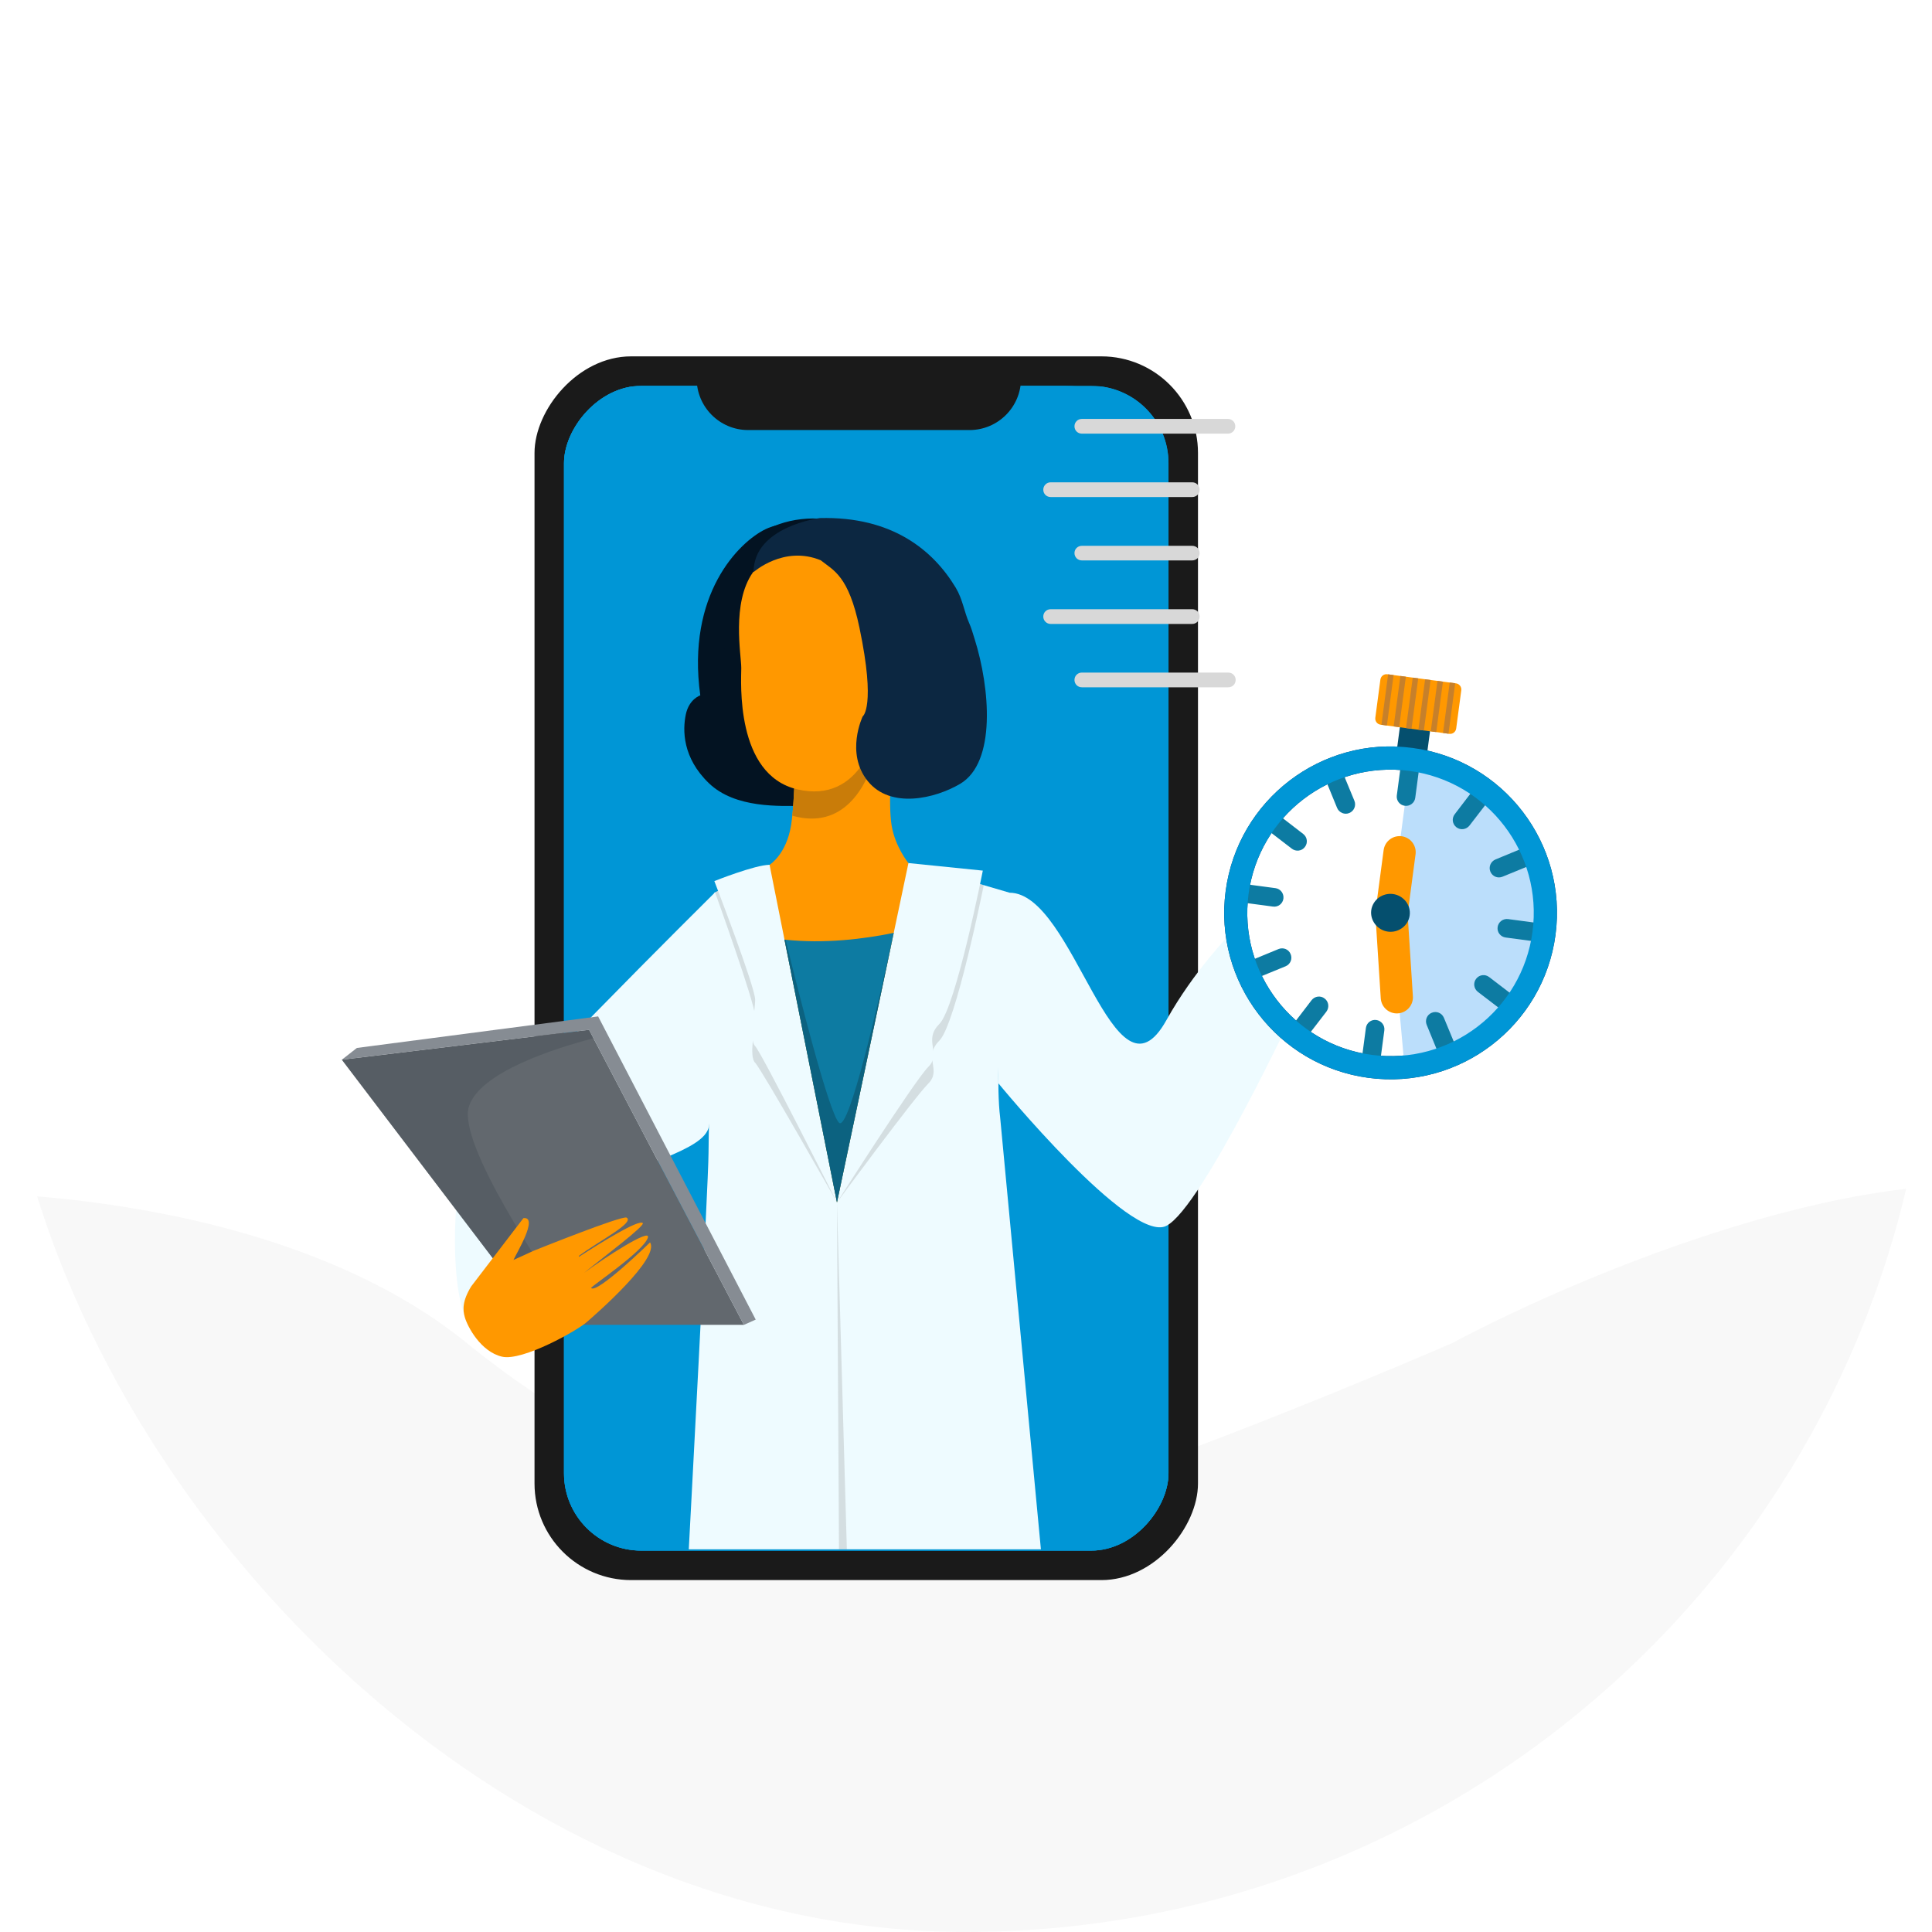 <svg width="300" height="300" viewBox="0 0 300 300" fill="none" xmlns="http://www.w3.org/2000/svg">
<g clip-path="url(#clip0_868_64223)">
<path opacity="0.66" d="M72.5 208.555C44.9 186.155 -1 183.888 -20.5 185.555L-41 330.055H319C330.194 284.888 345.865 192.754 319 185.555C292.135 178.357 245.473 197.889 225.5 208.555C204.667 217.555 160.3 235.553 149.5 235.553C136 235.553 107 236.555 72.5 208.555Z" fill="#F4F4F4"/>
<rect width="103.023" height="190.02" rx="15" transform="matrix(-1 0 0 1 186.023 55.336)" fill="#1A1A1A"/>
<g clip-path="url(#clip1_868_64223)">
<rect width="93.865" height="180.862" rx="12" transform="matrix(-1 0 0 1 181.443 59.914)" fill="#0096D6"/>
<rect width="165.822" height="319.511" rx="16" transform="matrix(-1 0 0 1 181.443 59.914)" fill="#0096D6"/>
<rect width="166" height="181" transform="matrix(-1 0 0 1 218.023 60)" fill="#0096D6"/>
</g>
<path d="M158.543 57.621H108.176V58.779C108.176 63.197 111.758 66.779 116.176 66.779H150.543C154.961 66.779 158.543 63.197 158.543 58.779V57.621Z" fill="#1A1A1A"/>
<rect width="40.19" height="1.698" rx="0.849" transform="matrix(-1 0 0 1 154.324 235.906)" fill="#1A1A1A"/>
<path d="M156.76 138.619C156.76 138.619 154.195 164.603 155.296 173.447L161.631 240.576H106.953C106.953 240.576 110.02 183.372 110.02 179.04C110.02 174.709 110.922 138.619 110.922 138.619L119.494 134.287L141.059 134.016L156.758 138.617L156.76 138.619Z" fill="#EEFBFF"/>
<path d="M141.964 134.424L152.756 137.445C152.756 137.445 148.436 159.019 145.858 161.596C143.28 164.174 146.296 166.107 144.13 168.273C141.964 170.438 129.964 186.709 129.964 186.709L141.964 134.422V134.424Z" fill="#7C7C7C" fill-opacity="0.23"/>
<path d="M118.955 135.129L129.963 186.708C129.963 186.708 118.259 166.025 117.257 165.024C116.256 164.022 117.257 159.79 117.257 157.806C117.257 155.821 111.032 138.562 111.032 138.562C111.032 138.562 116.716 135.129 118.953 135.129H118.955Z" fill="#7C7C7C" fill-opacity="0.23"/>
<path d="M141.062 134.016L152.611 135.189C152.611 135.189 148.435 156.43 145.857 159.01C143.28 161.587 146.295 163.52 144.13 165.686C141.964 167.852 129.964 186.709 129.964 186.709L141.062 134.016Z" fill="#EEFBFF"/>
<path d="M119.497 134.289L129.963 186.711C129.963 186.711 118.259 163.441 117.257 162.439C116.256 161.438 117.257 157.206 117.257 155.222C117.257 153.237 110.924 136.815 110.924 136.815C110.924 136.815 117.257 134.289 119.497 134.289Z" fill="#EEFBFF"/>
<path d="M131.498 240.576L129.962 186.711L130.278 240.576H131.498Z" fill="#7C7C7C" fill-opacity="0.23"/>
<path d="M198.506 141.32L201.656 130.039L215.506 133.591C215.506 133.591 213.531 139.735 212.152 140.579C211.138 141.2 208.081 143.07 206.538 144.014L194.158 168.574L185.249 157.568L198.506 141.32Z" fill="#C97C09"/>
<path d="M132.796 81.358C132.796 81.358 123.056 80.155 118.894 82.16C114.733 84.165 106.573 92.263 108.738 107.978C108.738 107.978 106.991 108.539 106.491 110.946C105.992 113.352 105.951 117.642 110.072 121.609C114.192 125.579 121.143 125.138 124.723 125.138C128.304 125.138 138.376 122.091 140.955 116.478C143.535 110.865 132.798 81.358 132.798 81.358H132.796Z" fill="#031322"/>
<path d="M127.92 80.591C130.751 80.325 133.111 81.626 135.005 83.76C137.4 90.81 141.232 102.871 142.121 110.314C141.729 113.308 140.741 116.277 139.316 118.628C139.068 119.036 138.808 119.428 138.536 119.799C134.794 122.743 129.29 124.52 125.908 125.003C115.384 123.589 112.424 113.871 112.687 103.159C112.757 100.273 110.695 91.287 115.161 85.481C118.162 81.58 123.332 80.141 127.92 80.591Z" fill="#031322"/>
<path d="M138.446 117.506C138.446 117.506 137.905 124.814 138.446 128.153C138.987 131.492 141.062 134.018 141.062 134.018L129.964 186.712L119.498 134.29C119.498 134.29 122.096 132.697 122.837 128.155C123.578 123.613 123.56 111.914 123.56 111.914L138.448 117.508L138.446 117.506Z" fill="#FF9800"/>
<path d="M129.963 186.709L121.816 145.903C128.028 146.58 134.191 145.798 138.779 144.855L129.963 186.711V186.709Z" fill="#0D7BA2"/>
<path d="M121.816 145.903C121.873 145.909 121.931 145.916 121.99 145.922C124.03 154.257 128.69 172.741 130.279 174.331C131.805 175.857 136.462 155.494 138.768 144.857C138.772 144.857 138.776 144.857 138.779 144.855L129.963 186.711L121.816 145.903Z" fill="#0C6280"/>
<path d="M136.102 116.624C134.509 122.835 130.645 128.666 123.29 126.732C123.202 126.708 123.117 126.682 123.028 126.656C123.571 121.464 123.556 111.91 123.556 111.91L136.102 116.624Z" fill="#C97C09"/>
<path d="M126.307 85.036C126.307 85.036 120.235 84.115 116.9 88.891C113.565 93.666 115.105 101.711 115.105 103.722C115.105 105.733 114.12 120.313 123.829 122.574C133.537 124.836 136.826 114.447 136.826 108.163C136.826 101.879 134.442 85.822 126.307 85.036Z" fill="#FF9800"/>
<path d="M200.571 130.734C200.695 130.583 210.943 120.828 212.97 121.438C216.342 122.317 208.847 127.911 208.036 128.958C207.632 129.483 207.268 130.141 206.955 130.766C207.221 130.841 207.469 130.91 207.693 130.963C209.622 131.427 214.774 132.39 215.505 133.587C215.505 133.587 215.644 140.334 213.872 140.371C212.1 140.408 210.307 139.759 208.404 139.951C207.452 140.047 206.475 139.58 205.736 139.088C205.617 139.009 205.505 138.929 205.399 138.852C205.645 139.266 205.708 139.731 205.458 140.24C204.549 142.086 198.263 138.902 197.991 137.723C197.718 136.544 199.12 132.519 200.571 130.734Z" fill="#FF9800"/>
<path d="M201.334 156.124C201.334 156.124 186.717 187.454 181.122 190.343C175.527 193.231 155.027 168.213 155.027 168.213C155.027 168.213 154.236 138.621 156.762 138.621C166.841 138.621 172.938 173.126 181.122 158.406C185.396 150.718 191.184 144.856 191.184 144.856C195.395 149.067 201.334 156.124 201.334 156.124Z" fill="#EEFBFF"/>
<path d="M117.014 88.84C117.014 88.84 121.707 84.633 127.443 86.999C129.438 88.592 131.761 89.365 133.461 97.496C136.036 109.816 133.96 111.24 133.96 111.24C133.96 111.24 131.221 116.938 134.751 121.296C138.281 125.654 145.209 124.008 149.087 121.715C154.727 118.382 153.723 106.819 151.349 99.254C151.017 98.198 150.853 97.57 150.467 96.688C149.721 94.987 149.475 93.03 148.397 91.242C144.906 85.451 138.55 80.16 127.311 80.445C127.311 80.445 117.014 81.742 117.014 88.84Z" fill="#0C2741"/>
<path d="M111.033 138.562C111.033 138.562 112.892 159.188 110.084 174.897C109.378 178.844 98.481 180.596 92.527 185.079C82.604 192.549 75.686 202.633 73.923 206.639C69.9 204.825 69.924 186.708 72.127 179.513C74.522 174.731 111.033 138.562 111.033 138.562Z" fill="#EEFBFF"/>
<path d="M53.082 164.552L91.467 159.91L115.512 205.722H84.381L53.082 164.552Z" fill="#62686E"/>
<path opacity="0.44" d="M84.38 205.722L53.081 164.552L91.467 159.91L92.152 161.217C86.15 162.787 74.54 166.47 72.816 171.801C70.976 177.496 84.377 197.457 90.181 205.72H84.378L84.38 205.722Z" fill="#485057"/>
<path d="M92.878 157.828L117.346 204.906L115.511 205.725L91.466 159.913L53.081 164.554L55.419 162.723L92.878 157.828Z" fill="#868C93"/>
<path d="M99.802 189.91C99.104 189.352 93.259 192.984 89.901 195.154C89.894 195.108 89.888 195.063 89.881 195.019C93.041 192.676 98.571 189.878 97.306 189.072C96.657 188.66 82.774 194.254 82.772 194.256C81.311 194.917 81.244 194.98 79.734 195.647C80.093 194.777 83.724 188.862 81.274 189.152L73.165 199.755C71.79 202.009 71.837 203.377 72.18 204.554C72.602 206.001 74.634 209.883 77.948 210.663C81.139 211.413 89.79 206.527 91.145 205.262C92.599 204.011 102.518 195.339 100.935 192.923C100.935 192.923 92.666 200.997 91.786 199.995C91.734 199.764 99.963 194.3 100.606 192.166C101.068 190.638 93.872 195.296 90.72 197.632C93.545 195.313 100.281 190.292 99.8 189.908L99.802 189.91Z" fill="#FF9800"/>
<g filter="url(#filter0_ddddd_868_64223)">
<path fill-rule="evenodd" clip-rule="evenodd" d="M222.182 56.592L221.334 62.967C220.576 62.788 219.792 62.665 219.004 62.56C218.217 62.455 217.427 62.37 216.649 62.345L217.496 55.969L222.182 56.592Z" fill="#054F6E"/>
<path fill-rule="evenodd" clip-rule="evenodd" d="M218.849 63.704C231.025 65.322 239.584 76.505 237.965 88.681C236.347 100.856 225.164 109.415 212.988 107.797C200.813 106.179 192.254 94.995 193.872 82.82C195.491 70.644 206.674 62.086 218.849 63.704Z" fill="#13385E"/>
<path fill-rule="evenodd" clip-rule="evenodd" d="M219.326 60.133C233.479 62.015 243.42 75.004 241.539 89.157C239.66 103.291 226.669 113.252 212.515 111.37C198.381 109.491 188.442 96.483 190.321 82.349C192.203 68.195 205.192 58.254 219.326 60.133Z" fill="#13385E"/>
<path d="M212.988 107.797C225.164 109.415 236.347 100.857 237.965 88.681C239.584 76.505 231.025 65.322 218.849 63.704C206.673 62.086 195.491 70.644 193.872 82.82C192.254 94.996 200.812 106.178 212.988 107.797Z" fill="white"/>
<path d="M223.032 109.36L218.068 109.362L215.923 85.663L219.057 62.086L229.594 66.217L237.375 75.525L240.674 85.561L236.149 99.686L223.032 109.36Z" fill="#BBDEFB"/>
<path d="M217.328 76.332L216.064 85.844L216.898 98.862" stroke="#FF9800" stroke-width="5" stroke-linecap="round"/>
<path fill-rule="evenodd" clip-rule="evenodd" d="M217.499 62.98L216.896 67.512C216.792 68.299 217.341 69.017 218.129 69.122C218.916 69.227 219.653 68.68 219.758 67.892L220.36 63.36C219.883 63.277 219.405 63.194 218.925 63.13C218.445 63.066 217.962 63.022 217.499 62.98Z" fill="#0D7BA2"/>
<path fill-rule="evenodd" clip-rule="evenodd" d="M228.658 66.809L225.891 70.428C225.395 71.066 225.511 71.961 226.149 72.456C226.786 72.951 227.684 72.817 228.176 72.198L230.963 68.582C230.596 68.259 230.226 67.956 229.834 67.669C229.442 67.383 229.069 67.099 228.658 66.809Z" fill="#0D7BA2"/>
<path fill-rule="evenodd" clip-rule="evenodd" d="M236.423 75.717L232.204 77.462C231.479 77.776 231.114 78.607 231.426 79.352C231.737 80.097 232.571 80.443 233.316 80.131L237.532 78.405C237.36 77.933 237.183 77.499 237.009 77.046C236.832 76.612 236.639 76.156 236.423 75.717Z" fill="#0D7BA2"/>
<path fill-rule="evenodd" clip-rule="evenodd" d="M238.694 87.315L234.181 86.715C233.374 86.608 232.653 87.176 232.549 87.964C232.444 88.751 232.994 89.469 233.8 89.576L238.313 90.176C238.394 89.718 238.477 89.24 238.541 88.76C238.604 88.28 238.649 87.797 238.694 87.315Z" fill="#0D7BA2"/>
<path fill-rule="evenodd" clip-rule="evenodd" d="M234.863 98.491L231.244 95.723C230.606 95.228 229.711 95.343 229.216 95.981C228.721 96.619 228.856 97.516 229.474 98.009L233.093 100.776C233.413 100.428 233.719 100.039 234.003 99.666L234.863 98.491Z" fill="#0D7BA2"/>
<path fill-rule="evenodd" clip-rule="evenodd" d="M225.955 106.26L224.209 102.041C223.898 101.296 223.064 100.951 222.319 101.262C221.577 101.555 221.229 102.407 221.541 103.152L223.267 107.369C223.739 107.197 224.173 107.02 224.626 106.846C225.082 106.652 225.518 106.456 225.955 106.26Z" fill="#0D7BA2"/>
<path fill-rule="evenodd" clip-rule="evenodd" d="M214.355 108.529L214.958 103.997C215.062 103.209 214.494 102.489 213.706 102.384C212.919 102.28 212.201 102.829 212.096 103.616L211.494 108.149C211.952 108.229 212.43 108.312 212.91 108.376C213.39 108.44 213.873 108.484 214.355 108.529Z" fill="#0D7BA2"/>
<path fill-rule="evenodd" clip-rule="evenodd" d="M203.18 104.697L205.966 101.081C206.442 100.44 206.329 99.526 205.689 99.05C205.071 98.558 204.157 98.671 203.661 99.309L200.894 102.928L202.004 103.837L203.18 104.697Z" fill="#0D7BA2"/>
<path fill-rule="evenodd" clip-rule="evenodd" d="M195.413 95.768L199.63 94.042C200.375 93.73 200.72 92.897 200.408 92.152C200.116 91.409 199.264 91.061 198.519 91.373L194.321 93.102C194.477 93.552 194.651 94.005 194.825 94.458C195.021 94.895 195.215 95.351 195.413 95.768Z" fill="#0D7BA2"/>
<path fill-rule="evenodd" clip-rule="evenodd" d="M193.144 84.171L197.677 84.774C198.464 84.878 199.182 84.329 199.287 83.541C199.391 82.754 198.844 82.017 198.057 81.912L193.525 81.31C193.442 81.787 193.359 82.265 193.295 82.745C193.231 83.225 193.186 83.708 193.144 84.171Z" fill="#0D7BA2"/>
<path fill-rule="evenodd" clip-rule="evenodd" d="M196.992 73.016L200.592 75.781C201.23 76.276 202.144 76.163 202.62 75.523C203.115 74.885 203 73.99 202.362 73.495L198.745 70.708C198.442 71.079 198.136 71.468 197.833 71.838C197.546 72.23 197.262 72.603 196.992 73.016Z" fill="#0D7BA2"/>
<path fill-rule="evenodd" clip-rule="evenodd" d="M205.902 65.249L207.628 69.465C207.942 70.191 208.793 70.558 209.518 70.244C210.263 69.933 210.609 69.099 210.316 68.357L208.571 64.138C208.118 64.312 207.665 64.487 207.212 64.661C206.778 64.838 206.341 65.034 205.902 65.249Z" fill="#0D7BA2"/>
<path fill-rule="evenodd" clip-rule="evenodd" d="M216.299 82.823C217.117 82.931 217.818 83.367 218.294 83.959C218.769 84.565 219.002 85.339 218.895 86.139C218.789 86.939 218.362 87.625 217.746 88.086C217.73 88.098 217.713 88.11 217.683 88.12C217.085 88.555 216.326 88.769 215.523 88.662C214.705 88.553 214.004 88.117 213.542 87.527L213.527 87.525L213.529 87.511C213.067 86.921 212.82 86.145 212.926 85.345C213.033 84.545 213.474 83.861 214.076 83.398C214.69 82.951 215.481 82.714 216.299 82.823Z" fill="#054F6E"/>
<path fill-rule="evenodd" clip-rule="evenodd" d="M225.05 57.95L214.391 56.533C213.854 56.462 213.487 55.983 213.559 55.445L214.345 49.531C214.416 48.993 214.895 48.627 215.433 48.698L226.091 50.115C226.61 50.184 226.976 50.662 226.905 51.2L226.118 57.115C226.047 57.653 225.568 58.019 225.05 57.95Z" fill="#FF9800"/>
<path fill-rule="evenodd" clip-rule="evenodd" d="M219.326 60.133C233.479 62.015 243.42 75.004 241.539 89.157C239.66 103.291 226.669 113.252 212.515 111.37C198.381 109.491 188.442 96.483 190.321 82.349C192.203 68.195 205.192 58.254 219.326 60.133ZM218.851 63.705C231.027 65.324 239.585 76.507 237.967 88.682C236.349 100.858 225.165 109.417 212.99 107.798C200.814 106.18 192.256 94.997 193.874 82.821C195.492 70.646 206.676 62.087 218.851 63.705Z" fill="#0096D6"/>
<path fill-rule="evenodd" clip-rule="evenodd" d="M215.547 48.711L216.399 48.824L215.357 56.656L214.506 56.543L215.547 48.711Z" fill="#C6802B"/>
<path fill-rule="evenodd" clip-rule="evenodd" d="M217.449 48.965L218.301 49.078L217.26 56.91L216.408 56.797L217.449 48.965Z" fill="#C6802B"/>
<path fill-rule="evenodd" clip-rule="evenodd" d="M219.369 49.219L220.221 49.332L219.18 57.164L218.328 57.051L219.369 49.219Z" fill="#C6802B"/>
<path fill-rule="evenodd" clip-rule="evenodd" d="M221.291 49.477L222.143 49.59L221.102 57.422L220.25 57.309L221.291 49.477Z" fill="#C6802B"/>
<path fill-rule="evenodd" clip-rule="evenodd" d="M223.209 49.73L224.061 49.844L223.02 57.676L222.168 57.562L223.209 49.73Z" fill="#C6802B"/>
<path fill-rule="evenodd" clip-rule="evenodd" d="M225.111 49.984L225.963 50.098L224.922 57.93L224.07 57.816L225.111 49.984Z" fill="#C6802B"/>
</g>
<path fill-rule="evenodd" clip-rule="evenodd" d="M190.731 104.438C191.37 104.438 191.874 104.941 191.874 105.581C191.874 106.22 191.37 106.724 190.731 106.724H167.987C167.347 106.724 166.844 106.22 166.844 105.581C166.844 104.941 167.347 104.438 167.987 104.438H190.731Z" fill="#D8D8D8"/>
<path fill-rule="evenodd" clip-rule="evenodd" d="M185.132 94.598C185.771 94.598 186.275 95.101 186.275 95.741C186.275 96.361 185.771 96.884 185.132 96.884H163.143C162.504 96.884 162 96.361 162 95.741C162 95.101 162.504 94.598 163.143 94.598H185.132Z" fill="#D8D8D8"/>
<path fill-rule="evenodd" clip-rule="evenodd" d="M185.132 84.754C185.771 84.754 186.275 85.258 186.275 85.878C186.275 86.517 185.771 87.021 185.132 87.021H167.987C167.347 87.021 166.844 86.517 166.844 85.878C166.844 85.258 167.347 84.754 167.987 84.754H185.132Z" fill="#D8D8D8"/>
<path fill-rule="evenodd" clip-rule="evenodd" d="M185.132 74.894C185.771 74.894 186.275 75.418 186.275 76.037C186.275 76.677 185.771 77.181 185.132 77.181H163.143C162.504 77.181 162 76.677 162 76.037C162 75.418 162.504 74.894 163.143 74.894H185.132Z" fill="#D8D8D8"/>
<path fill-rule="evenodd" clip-rule="evenodd" d="M190.673 65.051C191.312 65.051 191.816 65.555 191.816 66.194C191.816 66.833 191.312 67.337 190.673 67.337H167.987C167.347 67.337 166.844 66.833 166.844 66.194C166.844 65.555 167.347 65.051 167.987 65.051H190.673Z" fill="#D8D8D8"/>
</g>
<defs>
<filter id="filter0_ddddd_868_64223" x="178.094" y="46.688" width="75.674" height="106.91" filterUnits="userSpaceOnUse" color-interpolation-filters="sRGB">
<feFlood flood-opacity="0" result="BackgroundImageFix"/>
<feColorMatrix in="SourceAlpha" type="matrix" values="0 0 0 0 0 0 0 0 0 0 0 0 0 0 0 0 0 0 127 0" result="hardAlpha"/>
<feOffset/>
<feColorMatrix type="matrix" values="0 0 0 0 0 0 0 0 0 0 0 0 0 0 0 0 0 0 0.1 0"/>
<feBlend mode="normal" in2="BackgroundImageFix" result="effect1_dropShadow_868_64223"/>
<feColorMatrix in="SourceAlpha" type="matrix" values="0 0 0 0 0 0 0 0 0 0 0 0 0 0 0 0 0 0 127 0" result="hardAlpha"/>
<feOffset dy="2"/>
<feGaussianBlur stdDeviation="2"/>
<feColorMatrix type="matrix" values="0 0 0 0 0 0 0 0 0 0 0 0 0 0 0 0 0 0 0.1 0"/>
<feBlend mode="normal" in2="effect1_dropShadow_868_64223" result="effect2_dropShadow_868_64223"/>
<feColorMatrix in="SourceAlpha" type="matrix" values="0 0 0 0 0 0 0 0 0 0 0 0 0 0 0 0 0 0 127 0" result="hardAlpha"/>
<feOffset dy="7"/>
<feGaussianBlur stdDeviation="3.5"/>
<feColorMatrix type="matrix" values="0 0 0 0 0 0 0 0 0 0 0 0 0 0 0 0 0 0 0.09 0"/>
<feBlend mode="normal" in2="effect2_dropShadow_868_64223" result="effect3_dropShadow_868_64223"/>
<feColorMatrix in="SourceAlpha" type="matrix" values="0 0 0 0 0 0 0 0 0 0 0 0 0 0 0 0 0 0 127 0" result="hardAlpha"/>
<feOffset dy="17"/>
<feGaussianBlur stdDeviation="5"/>
<feColorMatrix type="matrix" values="0 0 0 0 0 0 0 0 0 0 0 0 0 0 0 0 0 0 0.05 0"/>
<feBlend mode="normal" in2="effect3_dropShadow_868_64223" result="effect4_dropShadow_868_64223"/>
<feColorMatrix in="SourceAlpha" type="matrix" values="0 0 0 0 0 0 0 0 0 0 0 0 0 0 0 0 0 0 127 0" result="hardAlpha"/>
<feOffset dy="30"/>
<feGaussianBlur stdDeviation="6"/>
<feColorMatrix type="matrix" values="0 0 0 0 0 0 0 0 0 0 0 0 0 0 0 0 0 0 0.01 0"/>
<feBlend mode="normal" in2="effect4_dropShadow_868_64223" result="effect5_dropShadow_868_64223"/>
<feBlend mode="normal" in="SourceGraphic" in2="effect5_dropShadow_868_64223" result="shape"/>
</filter>
<clipPath id="clip0_868_64223">
<rect width="300" height="300" rx="150" fill="white"/>
</clipPath>
<clipPath id="clip1_868_64223">
<rect width="93.865" height="180.862" rx="12" transform="matrix(-1 0 0 1 181.443 59.914)" fill="white"/>
</clipPath>
</defs>
</svg>
